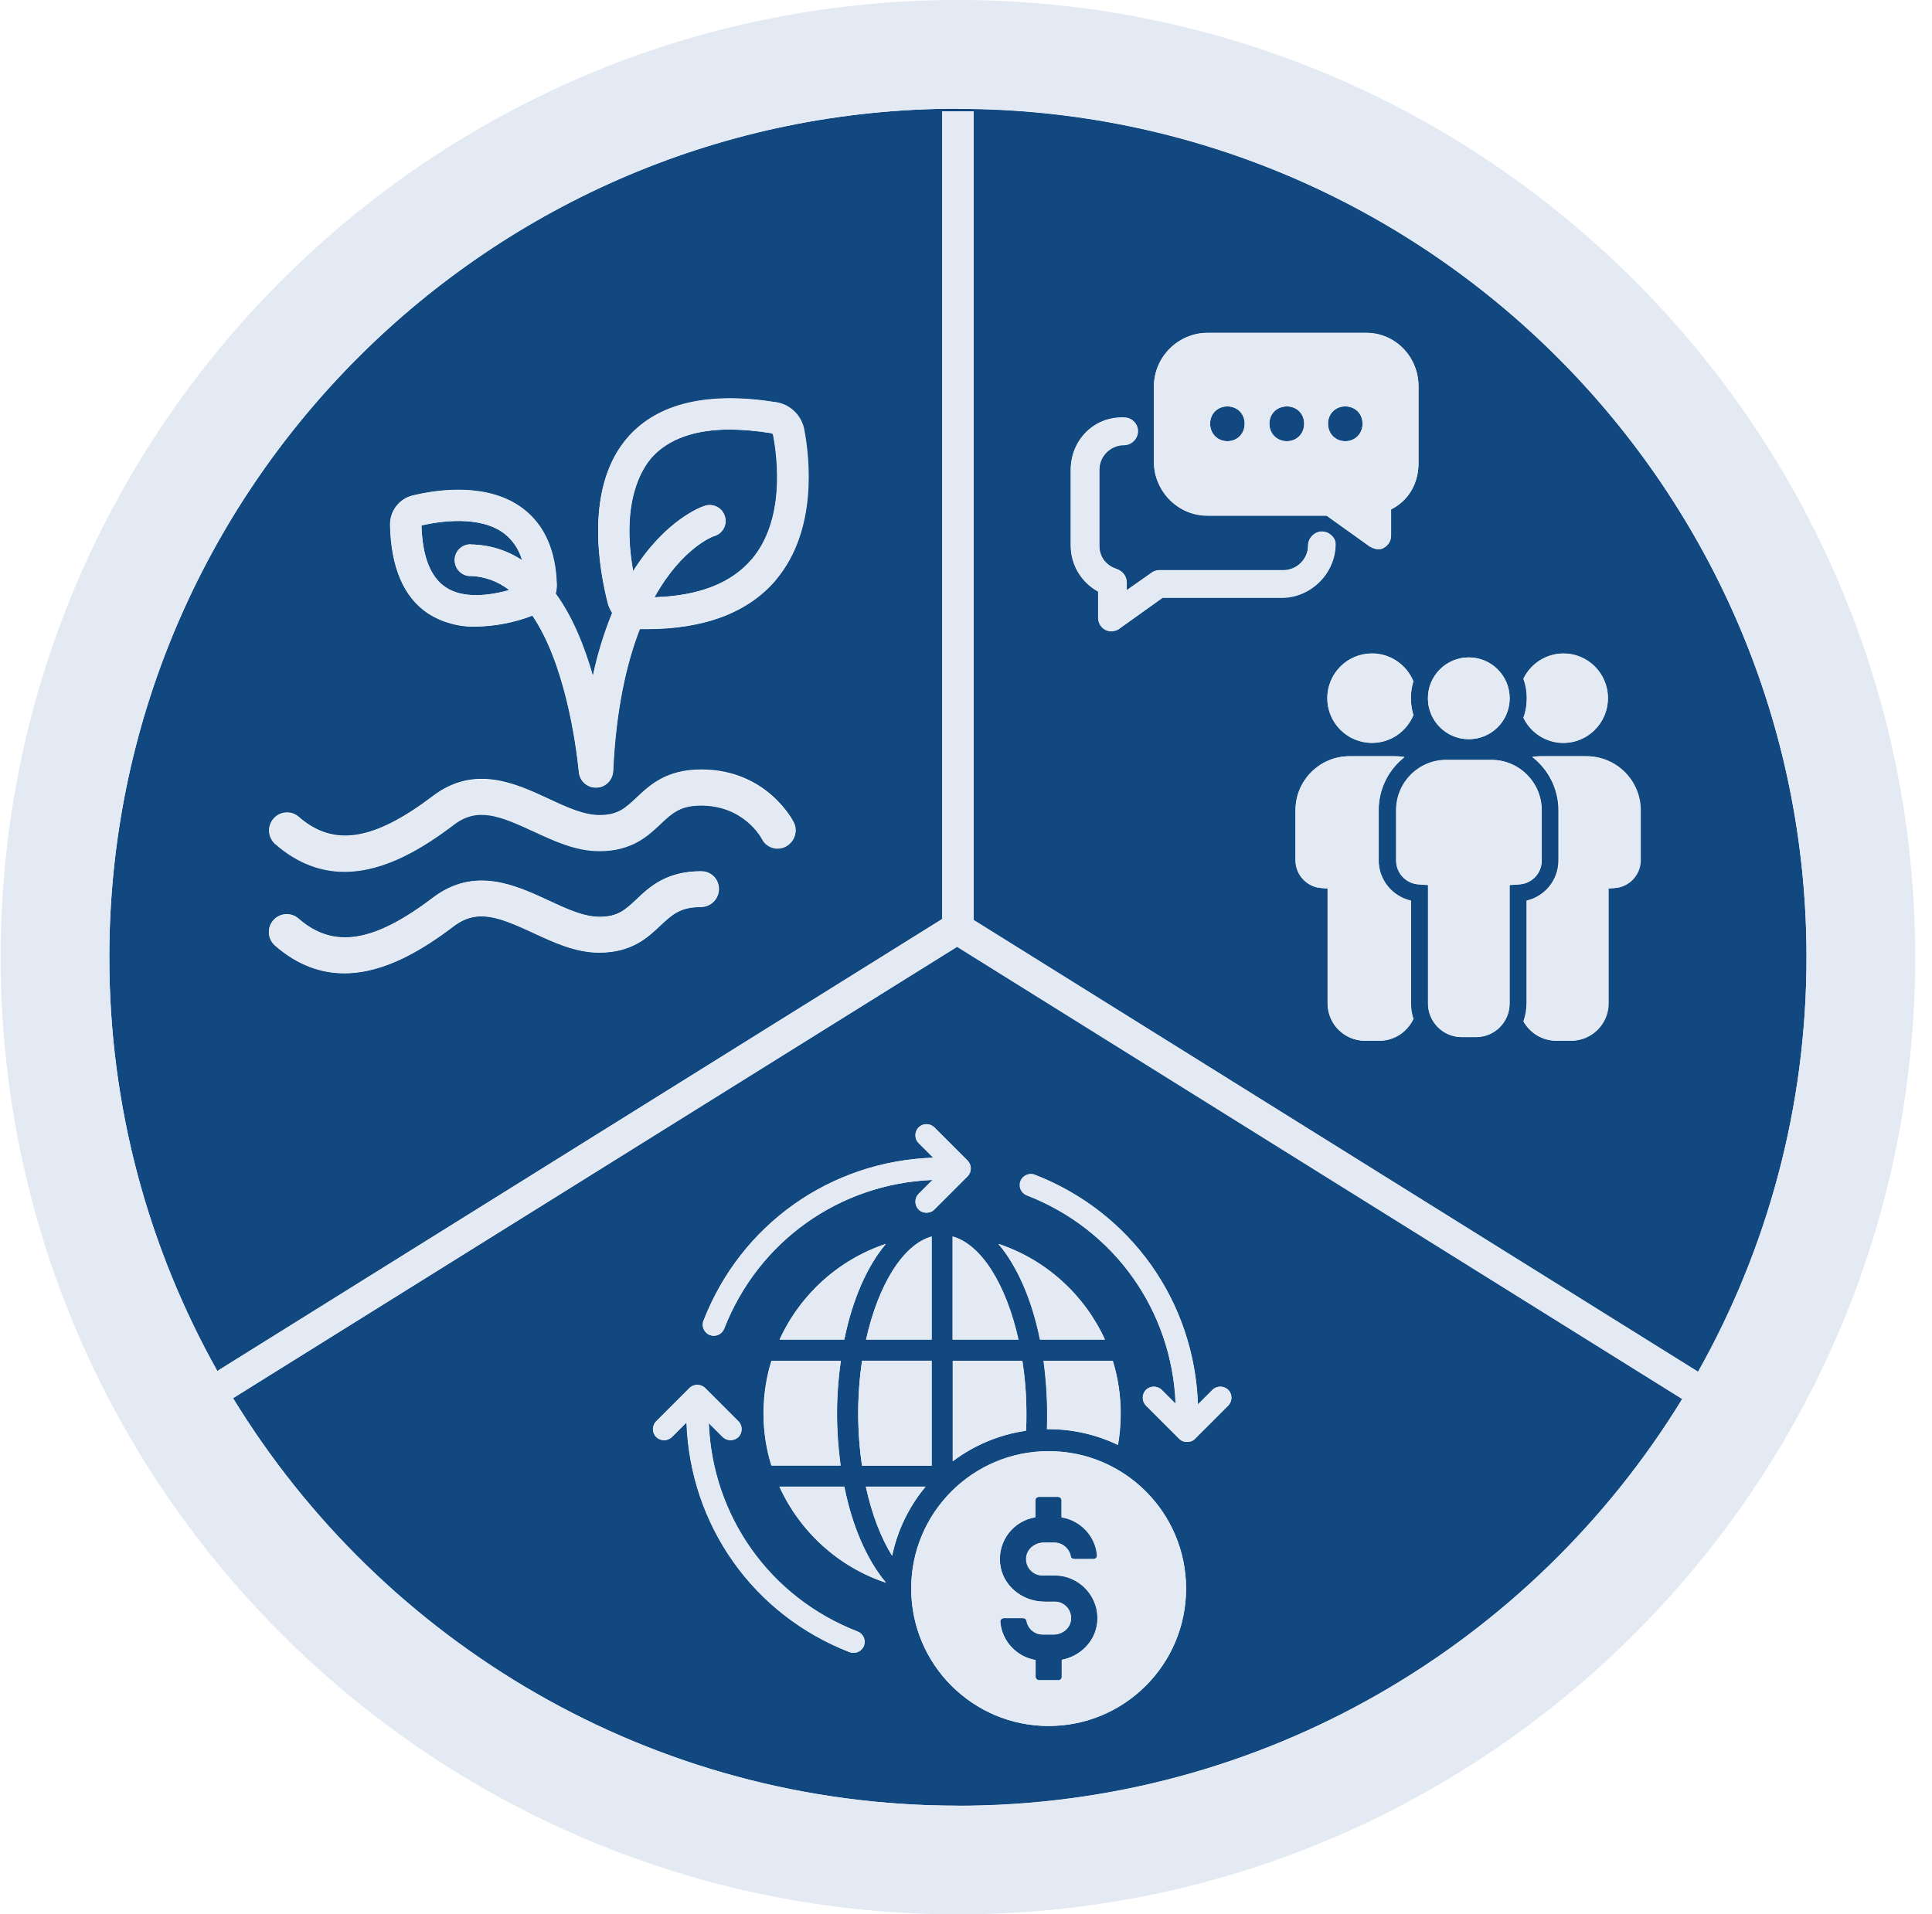 <svg width="111" height="110" viewBox="0 0 111 110" fill="none" xmlns="http://www.w3.org/2000/svg">
<g clip-path="url(#clip0_6009_37673)">
<path d="M13.389 80.339C21.956 94.376 37.425 103.755 55.036 103.755C72.647 103.755 88.077 94.389 96.657 80.378L54.997 54.394L13.389 80.339ZM49.63 94.57C49.527 94.815 49.295 94.969 49.037 94.969C48.959 94.969 48.882 94.957 48.804 94.931C43.27 92.776 39.644 87.628 39.438 81.732L38.599 82.571C38.354 82.816 37.954 82.816 37.696 82.571C37.451 82.326 37.451 81.913 37.696 81.668L39.605 79.758C39.851 79.513 40.263 79.513 40.508 79.758L42.418 81.668C42.663 81.913 42.663 82.326 42.418 82.571C42.302 82.7 42.134 82.751 41.966 82.751C41.799 82.751 41.644 82.687 41.515 82.571L40.715 81.771C40.934 87.125 44.224 91.796 49.256 93.744C49.578 93.873 49.746 94.247 49.617 94.57H49.63ZM53.526 76.972H49.759C50.456 73.836 51.875 71.514 53.526 71.05V76.972ZM53.526 78.197V84.222H49.527C49.385 83.268 49.307 82.261 49.307 81.229C49.307 80.197 49.385 79.165 49.527 78.21H53.526V78.197ZM48.508 76.972H44.792C45.966 74.391 48.185 72.379 50.894 71.475C49.811 72.753 48.972 74.675 48.508 76.972ZM48.301 78.197C48.172 79.165 48.082 80.171 48.082 81.216C48.082 82.261 48.159 83.255 48.288 84.209H44.315C44.018 83.255 43.863 82.248 43.863 81.216C43.863 80.184 44.018 79.152 44.315 78.197H48.288H48.301ZM44.779 85.422H48.508C48.972 87.745 49.824 89.667 50.907 90.944C48.172 90.041 45.966 88.015 44.779 85.422ZM49.746 85.422H53.178C52.236 86.558 51.565 87.912 51.256 89.396C50.611 88.364 50.082 86.996 49.746 85.422ZM60.248 99.175C55.887 99.175 52.352 95.64 52.352 91.279C52.352 86.919 55.887 83.384 60.248 83.384C64.609 83.384 68.144 86.919 68.144 91.279C68.144 95.64 64.609 99.175 60.248 99.175ZM54.739 83.964V78.197H58.739C58.881 79.152 58.971 80.171 58.971 81.216C58.971 81.552 58.971 81.887 58.945 82.21C57.384 82.429 55.952 83.048 54.739 83.964ZM59.964 78.197H63.938C64.235 79.152 64.39 80.171 64.39 81.216C64.39 81.835 64.338 82.442 64.235 83.022C63.022 82.442 61.68 82.119 60.248 82.119H60.158C60.171 81.823 60.171 81.526 60.171 81.216C60.171 80.171 60.093 79.152 59.964 78.197ZM58.635 67.863C58.764 67.54 59.139 67.373 59.461 67.502C64.996 69.656 68.621 74.804 68.828 80.7L69.666 79.862C69.912 79.616 70.311 79.616 70.57 79.862C70.815 80.107 70.815 80.507 70.57 80.765L68.66 82.674C68.544 82.803 68.376 82.855 68.209 82.855C68.041 82.855 67.886 82.79 67.757 82.674L65.847 80.765C65.602 80.519 65.602 80.12 65.847 79.862C66.093 79.616 66.493 79.616 66.751 79.862L67.55 80.661C67.331 75.307 64.041 70.637 59.01 68.689C58.687 68.56 58.519 68.186 58.648 67.863H58.635ZM63.474 76.972H59.758C59.293 74.675 58.442 72.753 57.371 71.475C60.093 72.379 62.3 74.391 63.486 76.972H63.474ZM58.506 76.972H54.726V71.05C56.378 71.514 57.81 73.836 58.506 76.972ZM55.591 67.592L53.681 69.501C53.565 69.63 53.397 69.682 53.23 69.682C53.062 69.682 52.907 69.618 52.778 69.501C52.533 69.256 52.533 68.844 52.778 68.598L53.578 67.798C48.224 68.018 43.566 71.321 41.605 76.352C41.502 76.597 41.27 76.752 41.012 76.752C40.934 76.752 40.857 76.739 40.779 76.713C40.457 76.585 40.289 76.21 40.418 75.888C42.573 70.353 47.721 66.728 53.617 66.521L52.778 65.683C52.533 65.437 52.533 65.037 52.778 64.779C53.023 64.534 53.423 64.534 53.681 64.779L55.591 66.689C55.836 66.934 55.836 67.334 55.591 67.592Z" fill="#124880"/>
<path d="M59.951 88.635H60.584C61.048 88.635 61.448 88.983 61.525 89.435C61.538 89.525 61.629 89.577 61.719 89.577H62.828C62.945 89.577 63.035 89.486 63.035 89.37C62.945 88.248 62.093 87.358 60.996 87.177V86.209C60.996 86.093 60.906 86.003 60.803 86.003H59.693C59.59 86.003 59.487 86.093 59.487 86.209V87.177C58.248 87.383 57.332 88.519 57.461 89.822C57.578 91.099 58.726 92.028 60.016 92.028H60.596C61.177 92.028 61.629 92.544 61.525 93.138C61.448 93.602 61.009 93.912 60.545 93.912H59.913C59.448 93.912 59.061 93.576 58.984 93.125C58.971 93.034 58.88 92.97 58.79 92.97H57.681C57.565 92.97 57.461 93.073 57.474 93.189C57.565 94.299 58.416 95.202 59.5 95.382V96.35C59.5 96.453 59.603 96.544 59.706 96.544H60.816C60.919 96.544 61.009 96.453 61.009 96.35V95.37C62.067 95.163 62.932 94.325 63.048 93.215C63.19 91.757 62.041 90.519 60.609 90.519H59.913C59.345 90.519 58.893 90.015 58.984 89.422C59.061 88.957 59.5 88.635 59.964 88.635H59.951Z" fill="#124880"/>
<path d="M77.291 25.352C77.859 25.352 78.285 24.926 78.285 24.346C78.285 23.765 77.859 23.352 77.291 23.352C76.724 23.352 76.298 23.778 76.298 24.346C76.298 24.913 76.724 25.352 77.291 25.352Z" fill="#124880"/>
<path d="M70.518 25.352C71.085 25.352 71.511 24.926 71.511 24.346C71.511 23.765 71.085 23.352 70.518 23.352C69.95 23.352 69.524 23.778 69.524 24.346C69.524 24.913 69.95 25.352 70.518 25.352Z" fill="#124880"/>
<path d="M73.937 25.352C74.504 25.352 74.93 24.926 74.93 24.346C74.93 23.765 74.504 23.352 73.937 23.352C73.369 23.352 72.93 23.778 72.93 24.346C72.93 24.913 73.356 25.352 73.937 25.352Z" fill="#124880"/>
<path d="M27.052 31.287C28.097 31.3 29.116 31.609 29.994 32.19C29.826 31.584 29.477 31.055 28.987 30.668C27.581 29.584 25.233 29.958 24.214 30.19C24.265 31.971 24.73 33.157 25.594 33.738C26.639 34.448 28.187 34.203 29.258 33.906C28.613 33.403 27.826 33.119 27.013 33.093C26.51 33.093 26.11 32.667 26.123 32.164C26.123 31.661 26.549 31.261 27.052 31.274V31.287Z" fill="#124880"/>
<path d="M55.036 6.245C28.149 6.245 6.28 28.113 6.28 55C6.28 63.631 8.538 71.734 12.486 78.778L54.133 52.807V6.399H55.939V52.871L97.56 78.83C101.521 71.785 103.791 63.657 103.791 55.013C103.791 28.126 81.923 6.258 55.036 6.258V6.245ZM40.276 52.11C39.076 52.11 38.612 52.562 37.954 53.168C37.219 53.865 36.303 54.729 34.432 54.729C33.09 54.729 31.839 54.149 30.639 53.594C28.691 52.691 27.439 52.188 26.084 53.207C24.381 54.497 22.137 55.916 19.788 55.916C18.472 55.916 17.118 55.477 15.802 54.316C15.376 53.942 15.337 53.297 15.711 52.871C16.086 52.446 16.731 52.407 17.156 52.781C19.156 54.523 21.453 54.174 24.872 51.581C27.271 49.762 29.619 50.859 31.516 51.736C32.561 52.226 33.542 52.678 34.445 52.678C35.503 52.678 35.928 52.278 36.574 51.672C37.335 50.949 38.289 50.059 40.289 50.059C40.857 50.059 41.308 50.51 41.308 51.078C41.308 51.646 40.857 52.097 40.289 52.097L40.276 52.11ZM45.153 48.627C44.65 48.885 44.044 48.678 43.785 48.188C43.734 48.098 42.728 46.266 40.289 46.266C39.089 46.266 38.625 46.717 37.967 47.324C37.231 48.02 36.315 48.885 34.445 48.885C33.103 48.885 31.852 48.304 30.652 47.749C28.703 46.846 27.439 46.343 26.097 47.362C24.394 48.653 22.162 50.072 19.801 50.072C18.485 50.072 17.131 49.633 15.815 48.472C15.389 48.098 15.35 47.453 15.724 47.027C16.099 46.601 16.744 46.562 17.169 46.937C19.169 48.678 21.466 48.317 24.872 45.737C27.271 43.918 29.619 45.014 31.516 45.892C32.561 46.382 33.542 46.833 34.445 46.833C35.503 46.833 35.928 46.433 36.574 45.827C37.335 45.105 38.289 44.214 40.289 44.214C44.031 44.214 45.54 47.117 45.605 47.246C45.863 47.749 45.656 48.356 45.153 48.614V48.627ZM44.585 33.312C42.998 35.196 40.483 36.151 37.128 36.151H36.754C35.993 38.099 35.386 40.744 35.219 44.318C35.193 44.834 34.78 45.246 34.264 45.259H34.238C33.735 45.259 33.309 44.885 33.258 44.382C33.077 42.614 32.445 38.125 30.587 35.377C29.555 35.777 28.458 35.983 27.349 36.009C26.381 36.035 25.413 35.777 24.588 35.248C23.194 34.319 22.459 32.603 22.407 30.164C22.395 29.364 22.936 28.655 23.723 28.474C25.246 28.113 28.084 27.739 30.058 29.248C31.271 30.177 31.916 31.648 31.98 33.609C31.98 33.777 31.968 33.945 31.916 34.112C32.884 35.454 33.567 37.17 34.058 38.847C34.316 37.609 34.69 36.396 35.167 35.222C35.064 35.054 34.974 34.873 34.922 34.68C34.419 32.745 33.542 27.919 36.135 25.055C37.851 23.172 40.689 22.514 44.572 23.12C45.385 23.249 46.03 23.881 46.185 24.694C46.495 26.333 46.959 30.461 44.572 33.312H44.585ZM87.522 39.002C87.935 38.151 88.812 37.557 89.819 37.557C91.225 37.557 92.373 38.705 92.373 40.124C92.373 41.544 91.225 42.692 89.819 42.692C88.812 42.692 87.935 42.099 87.522 41.247C87.651 40.899 87.716 40.524 87.716 40.124C87.716 39.724 87.651 39.35 87.522 39.002ZM84.387 37.776C85.677 37.776 86.735 38.821 86.735 40.124C86.735 41.428 85.69 42.473 84.387 42.473C83.084 42.473 82.039 41.415 82.039 40.124C82.039 38.834 83.097 37.776 84.387 37.776ZM66.299 22.204C66.299 20.488 67.731 19.133 69.37 19.133H78.504C80.142 19.133 81.497 20.488 81.497 22.204V26.629C81.497 27.778 80.93 28.771 79.923 29.274V30.771C79.923 31.055 79.781 31.338 79.498 31.48C79.42 31.558 79.278 31.558 79.136 31.558C78.994 31.558 78.852 31.48 78.71 31.416L76.22 29.635H69.37C67.654 29.635 66.299 28.203 66.299 26.565V22.217V22.204ZM81.201 41.092C80.813 42.021 79.897 42.679 78.827 42.679C77.407 42.679 76.259 41.531 76.259 40.112C76.259 38.692 77.407 37.544 78.827 37.544C79.897 37.544 80.813 38.202 81.201 39.131C81.11 39.441 81.059 39.763 81.059 40.099C81.059 40.434 81.11 40.757 81.201 41.066V41.092ZM66.802 34.332L64.312 36.112C64.235 36.19 64.028 36.254 63.886 36.254C63.809 36.254 63.667 36.254 63.525 36.177C63.241 36.035 63.099 35.751 63.099 35.467V33.97C62.17 33.467 61.525 32.474 61.525 31.326V26.978C61.525 25.262 62.88 23.907 64.596 23.985C65.022 23.985 65.383 24.346 65.383 24.771C65.383 25.197 65.022 25.558 64.596 25.558C63.809 25.558 63.164 26.204 63.164 26.991V31.338C63.164 31.983 63.525 32.487 64.17 32.693C64.531 32.835 64.738 33.119 64.738 33.48V33.906L66.17 32.9C66.247 32.822 66.454 32.758 66.596 32.758H73.73C74.517 32.758 75.162 32.112 75.162 31.326C75.162 30.9 75.524 30.538 75.95 30.538C76.375 30.538 76.737 30.9 76.737 31.248C76.737 32.964 75.304 34.319 73.666 34.319H66.815L66.802 34.332ZM79.252 59.8H78.414C77.24 59.8 76.272 58.845 76.272 57.658V51.052L75.911 51.026C75.085 50.975 74.427 50.265 74.427 49.44V46.55C74.427 44.846 75.82 43.453 77.523 43.453H80.117C80.31 43.453 80.504 43.466 80.684 43.505C79.781 44.214 79.201 45.311 79.201 46.55V49.44C79.201 50.549 79.988 51.504 81.046 51.749V57.658C81.046 57.968 81.097 58.264 81.188 58.548C80.852 59.283 80.104 59.8 79.239 59.8H79.252ZM86.735 50.859V57.671C86.735 58.729 85.871 59.593 84.813 59.593H83.974C82.916 59.593 82.052 58.729 82.052 57.671V50.859L81.497 50.82C80.775 50.768 80.22 50.175 80.22 49.452V46.562C80.22 44.975 81.51 43.672 83.097 43.672H85.703C87.29 43.672 88.58 44.963 88.58 46.562V49.452C88.58 50.175 88.025 50.768 87.303 50.82L86.735 50.859ZM94.231 49.44C94.231 50.278 93.586 50.975 92.748 51.026L92.386 51.052V57.658C92.386 58.845 91.431 59.8 90.245 59.8H89.406C88.593 59.8 87.897 59.348 87.522 58.69C87.638 58.367 87.703 58.019 87.703 57.658V51.749C88.761 51.504 89.535 50.562 89.535 49.44V46.55C89.535 45.311 88.942 44.201 88.025 43.492C88.18 43.466 88.335 43.453 88.503 43.453H91.096C92.799 43.453 94.192 44.846 94.192 46.55V49.44H94.231Z" fill="#124880"/>
<path d="M44.302 24.888C43.515 24.759 42.728 24.694 41.941 24.681C39.928 24.681 38.431 25.223 37.49 26.242C36.883 26.913 35.67 28.81 36.38 32.822C38.238 29.855 40.302 29.132 40.457 29.081C40.922 28.9 41.45 29.132 41.631 29.61C41.812 30.087 41.579 30.603 41.102 30.784C41.076 30.784 41.05 30.797 41.025 30.809C40.999 30.809 39.193 31.455 37.606 34.319C40.16 34.241 42.044 33.506 43.205 32.125C45.102 29.868 44.702 26.397 44.431 25.004C44.431 24.939 44.366 24.888 44.302 24.875V24.888Z" fill="#124880"/>
<path d="M78.827 37.557C77.407 37.557 76.259 38.705 76.259 40.124C76.259 41.543 77.407 42.691 78.827 42.691C79.898 42.691 80.814 42.033 81.201 41.105C81.11 40.795 81.059 40.472 81.059 40.137C81.059 39.801 81.11 39.479 81.201 39.169C80.814 38.24 79.898 37.582 78.827 37.582V37.557Z" fill="#E3EAF4"/>
<path d="M81.059 51.749C80.001 51.504 79.214 50.562 79.214 49.44V46.55C79.214 45.311 79.794 44.214 80.698 43.505C80.517 43.466 80.323 43.453 80.13 43.453H77.537C75.834 43.453 74.44 44.846 74.44 46.55V49.44C74.44 50.265 75.085 50.962 75.924 51.026L76.285 51.052V57.658C76.285 58.845 77.253 59.8 78.427 59.8H79.265C80.13 59.8 80.865 59.283 81.214 58.548C81.123 58.264 81.072 57.968 81.072 57.658V51.749H81.059Z" fill="#E3EAF4"/>
<path d="M89.832 42.679C91.238 42.679 92.386 41.531 92.386 40.111C92.386 38.692 91.238 37.544 89.832 37.544C88.826 37.544 87.948 38.137 87.535 38.989C87.664 39.337 87.729 39.711 87.729 40.111C87.729 40.511 87.664 40.886 87.535 41.234C87.948 42.085 88.826 42.679 89.832 42.679Z" fill="#E3EAF4"/>
<path d="M91.135 43.453H88.542C88.387 43.453 88.219 43.466 88.064 43.492C88.98 44.201 89.574 45.311 89.574 46.55V49.44C89.574 50.549 88.8 51.504 87.742 51.749V57.658C87.742 58.019 87.677 58.367 87.561 58.69C87.922 59.348 88.632 59.8 89.445 59.8H90.283C91.47 59.8 92.425 58.832 92.425 57.658V51.052L92.786 51.026C93.612 50.975 94.27 50.265 94.27 49.44V46.55C94.27 44.846 92.876 43.453 91.174 43.453H91.135Z" fill="#E3EAF4"/>
<path d="M84.387 42.473C85.678 42.473 86.736 41.415 86.736 40.124C86.736 38.834 85.691 37.776 84.387 37.776C83.084 37.776 82.039 38.821 82.039 40.124C82.039 41.428 83.097 42.473 84.387 42.473Z" fill="#E3EAF4"/>
<path d="M88.567 49.439V46.549C88.567 44.962 87.277 43.659 85.69 43.659H83.084C81.497 43.659 80.207 44.949 80.207 46.549V49.439C80.207 50.162 80.762 50.755 81.484 50.807L82.039 50.845V57.657C82.039 58.715 82.903 59.58 83.961 59.58H84.8C85.858 59.58 86.722 58.715 86.722 57.657V50.845L87.29 50.807C88 50.755 88.567 50.162 88.567 49.439Z" fill="#E3EAF4"/>
<path d="M44.779 85.422C45.953 88.016 48.172 90.041 50.907 90.944C49.824 89.654 48.972 87.732 48.508 85.422H44.779Z" fill="#E3EAF4"/>
<path d="M49.746 85.422C50.094 86.996 50.611 88.364 51.256 89.396C51.565 87.912 52.236 86.545 53.178 85.422H49.746Z" fill="#E3EAF4"/>
<path d="M49.307 81.216C49.307 82.248 49.385 83.254 49.527 84.209H53.526V78.184H49.527C49.385 79.152 49.307 80.158 49.307 81.203V81.216Z" fill="#E3EAF4"/>
<path d="M44.792 76.972H48.508C48.972 74.675 49.824 72.753 50.895 71.476C48.172 72.379 45.966 74.391 44.792 76.972Z" fill="#E3EAF4"/>
<path d="M43.876 81.216C43.876 82.261 44.031 83.268 44.328 84.21H48.301C48.172 83.255 48.095 82.248 48.095 81.216C48.095 80.184 48.172 79.152 48.314 78.197H44.34C44.044 79.152 43.889 80.171 43.889 81.216H43.876Z" fill="#E3EAF4"/>
<path d="M49.759 76.972H53.526V71.05C51.875 71.514 50.456 73.837 49.759 76.972Z" fill="#E3EAF4"/>
<path d="M58.739 78.197H54.739V83.964C55.939 83.061 57.384 82.442 58.945 82.21C58.971 81.887 58.971 81.552 58.971 81.216C58.971 80.171 58.894 79.152 58.739 78.197Z" fill="#E3EAF4"/>
<path d="M63.474 76.972C62.3 74.391 60.08 72.379 57.358 71.476C58.442 72.753 59.281 74.675 59.745 76.972H63.461H63.474Z" fill="#E3EAF4"/>
<path d="M60.235 82.119C61.667 82.119 63.022 82.455 64.222 83.022C64.325 82.442 64.377 81.836 64.377 81.216C64.377 80.171 64.222 79.152 63.925 78.197H59.951C60.08 79.152 60.158 80.171 60.158 81.216C60.158 81.526 60.158 81.823 60.145 82.119H60.235Z" fill="#E3EAF4"/>
<path d="M54.739 76.972H58.52C57.823 73.837 56.404 71.514 54.739 71.05V76.972Z" fill="#E3EAF4"/>
<path d="M52.778 64.78C52.533 65.025 52.533 65.438 52.778 65.683L53.617 66.521C47.721 66.715 42.573 70.34 40.418 75.888C40.289 76.21 40.457 76.585 40.779 76.714C40.857 76.739 40.934 76.752 41.012 76.752C41.27 76.752 41.502 76.597 41.605 76.352C43.566 71.321 48.224 68.018 53.578 67.799L52.778 68.599C52.533 68.844 52.533 69.243 52.778 69.502C52.894 69.631 53.062 69.682 53.23 69.682C53.397 69.682 53.552 69.618 53.681 69.502L55.591 67.592C55.836 67.347 55.836 66.947 55.591 66.689L53.681 64.78C53.436 64.534 53.036 64.534 52.778 64.78Z" fill="#E3EAF4"/>
<path d="M49.269 93.744C44.237 91.783 40.934 87.125 40.728 81.771L41.528 82.571C41.657 82.7 41.812 82.752 41.98 82.752C42.147 82.752 42.302 82.687 42.431 82.571C42.676 82.326 42.676 81.913 42.431 81.668L40.522 79.759C40.276 79.513 39.864 79.513 39.618 79.759L37.709 81.668C37.464 81.913 37.464 82.326 37.709 82.571C37.954 82.816 38.354 82.816 38.612 82.571L39.451 81.733C39.657 87.641 43.27 92.789 48.817 94.931C48.895 94.957 48.972 94.97 49.05 94.97C49.308 94.97 49.54 94.815 49.643 94.57C49.772 94.247 49.604 93.873 49.282 93.744H49.269Z" fill="#E3EAF4"/>
<path d="M58.997 68.689C64.028 70.65 67.331 75.307 67.538 80.661L66.738 79.862C66.493 79.616 66.08 79.616 65.835 79.862C65.589 80.107 65.589 80.507 65.835 80.765L67.744 82.674C67.86 82.803 68.028 82.855 68.196 82.855C68.363 82.855 68.518 82.79 68.647 82.674L70.557 80.765C70.802 80.519 70.802 80.12 70.557 79.862C70.311 79.616 69.912 79.616 69.653 79.862L68.815 80.7C68.621 74.804 64.996 69.656 59.448 67.502C59.126 67.373 58.752 67.54 58.623 67.863C58.493 68.186 58.661 68.56 58.984 68.689H58.997Z" fill="#E3EAF4"/>
<path d="M60.248 83.384C55.887 83.384 52.352 86.919 52.352 91.28C52.352 95.64 55.887 99.175 60.248 99.175C64.609 99.175 68.144 95.64 68.144 91.28C68.144 86.919 64.609 83.384 60.248 83.384ZM59.9 90.531H60.596C62.029 90.531 63.177 91.77 63.035 93.228C62.932 94.325 62.054 95.176 60.996 95.382V96.363C60.996 96.466 60.906 96.556 60.803 96.556H59.693C59.59 96.556 59.487 96.466 59.487 96.363V95.395C58.403 95.215 57.552 94.311 57.461 93.202C57.449 93.086 57.552 92.983 57.668 92.983H58.777C58.868 92.983 58.958 93.047 58.971 93.138C59.048 93.589 59.435 93.924 59.9 93.924H60.532C61.009 93.924 61.435 93.602 61.513 93.15C61.616 92.557 61.164 92.041 60.584 92.041H60.003C58.726 92.041 57.578 91.112 57.449 89.835C57.319 88.519 58.236 87.383 59.474 87.19V86.222C59.474 86.106 59.577 86.016 59.681 86.016H60.79C60.893 86.016 60.983 86.106 60.983 86.222V87.19C62.08 87.37 62.932 88.273 63.022 89.383C63.022 89.499 62.932 89.59 62.816 89.59H61.706C61.616 89.59 61.525 89.525 61.513 89.448C61.435 88.996 61.048 88.648 60.571 88.648H59.938C59.474 88.648 59.035 88.97 58.958 89.435C58.868 90.028 59.319 90.531 59.887 90.531H59.9Z" fill="#E3EAF4"/>
<path d="M55.036 0C24.704 0 0.036 24.668 0.036 55C0.036 85.332 24.704 110 55.036 110C85.368 110 110.036 85.332 110.036 55C110.036 24.668 85.368 0 55.036 0ZM55.036 103.756C37.425 103.756 21.969 94.363 13.389 80.339L54.984 54.407L96.644 80.391C88.064 94.402 72.621 103.768 55.023 103.768L55.036 103.756ZM55.939 52.871V6.399H54.133V52.807L12.486 78.778C8.538 71.734 6.28 63.631 6.28 55C6.28 28.113 28.149 6.244 55.036 6.244C81.923 6.244 103.791 28.113 103.791 55C103.791 63.644 101.521 71.772 97.56 78.817L55.939 52.858V52.871Z" fill="#E3EAF4"/>
<path d="M76.724 31.274C76.724 30.912 76.363 30.564 75.937 30.564C75.511 30.564 75.15 30.925 75.15 31.351C75.15 32.138 74.505 32.783 73.718 32.783H66.583C66.441 32.783 66.222 32.861 66.157 32.925L64.725 33.931V33.506C64.725 33.144 64.506 32.861 64.157 32.719C63.513 32.499 63.151 32.009 63.151 31.364V27.016C63.151 26.229 63.796 25.584 64.583 25.584C65.009 25.584 65.37 25.223 65.37 24.797C65.37 24.371 65.009 24.01 64.583 24.01C62.867 23.933 61.513 25.3 61.513 27.003V31.351C61.513 32.499 62.158 33.493 63.087 33.996V35.492C63.087 35.776 63.229 36.06 63.513 36.202C63.654 36.279 63.796 36.279 63.874 36.279C64.016 36.279 64.235 36.202 64.299 36.138L66.79 34.357H73.64C75.279 34.357 76.711 33.002 76.711 31.287L76.724 31.274Z" fill="#E3EAF4"/>
<path d="M69.37 29.622H76.221L78.71 31.403C78.852 31.48 78.994 31.544 79.136 31.544C79.278 31.544 79.42 31.544 79.498 31.467C79.781 31.325 79.923 31.041 79.923 30.758V29.261C80.917 28.758 81.497 27.764 81.497 26.616V22.191C81.497 20.475 80.143 19.12 78.504 19.12H69.37C67.731 19.12 66.299 20.475 66.299 22.191V26.539C66.299 28.177 67.654 29.609 69.37 29.609V29.622ZM77.291 23.352C77.859 23.352 78.285 23.778 78.285 24.345C78.285 24.913 77.859 25.352 77.291 25.352C76.724 25.352 76.298 24.926 76.298 24.345C76.298 23.765 76.724 23.352 77.291 23.352ZM73.937 23.352C74.505 23.352 74.93 23.778 74.93 24.345C74.93 24.913 74.505 25.352 73.937 25.352C73.369 25.352 72.93 24.926 72.93 24.345C72.93 23.765 73.356 23.352 73.937 23.352ZM70.518 23.352C71.086 23.352 71.511 23.778 71.511 24.345C71.511 24.913 71.086 25.352 70.518 25.352C69.95 25.352 69.525 24.926 69.525 24.345C69.525 23.765 69.95 23.352 70.518 23.352Z" fill="#E3EAF4"/>
<path d="M44.586 23.107C40.702 22.488 37.864 23.146 36.148 25.042C33.542 27.907 34.432 32.732 34.935 34.667C34.987 34.861 35.064 35.041 35.18 35.209C34.703 36.383 34.342 37.596 34.071 38.834C33.593 37.157 32.91 35.441 31.929 34.099C31.981 33.932 31.994 33.777 31.994 33.596C31.942 31.648 31.297 30.177 30.071 29.235C28.097 27.726 25.246 28.1 23.736 28.461C22.949 28.642 22.407 29.352 22.42 30.151C22.472 32.59 23.195 34.306 24.601 35.235C25.427 35.751 26.381 36.022 27.362 35.996C28.471 35.97 29.555 35.764 30.6 35.364C32.458 38.112 33.09 42.602 33.271 44.369C33.322 44.872 33.748 45.259 34.251 45.246H34.277C34.793 45.246 35.206 44.821 35.232 44.305C35.4 40.731 36.006 38.086 36.767 36.138H37.141C40.496 36.138 43.011 35.183 44.598 33.3C46.985 30.448 46.521 26.32 46.211 24.681C46.056 23.868 45.411 23.236 44.598 23.107H44.586ZM27.013 33.093C27.826 33.106 28.613 33.39 29.258 33.906C28.188 34.203 26.639 34.435 25.594 33.738C24.73 33.145 24.265 31.971 24.214 30.19C25.233 29.958 27.581 29.584 28.987 30.668C29.478 31.055 29.826 31.584 29.994 32.19C29.116 31.609 28.097 31.3 27.052 31.287C26.549 31.287 26.136 31.674 26.123 32.177C26.123 32.68 26.51 33.093 27.013 33.106V33.093ZM43.192 32.125C42.031 33.506 40.147 34.241 37.593 34.319C39.193 31.454 40.986 30.809 41.012 30.809C41.038 30.809 41.063 30.797 41.089 30.784C41.554 30.603 41.799 30.087 41.618 29.61C41.438 29.145 40.921 28.9 40.444 29.081C40.289 29.132 38.238 29.855 36.367 32.822C35.657 28.81 36.87 26.9 37.477 26.242C38.431 25.21 39.915 24.681 41.928 24.681C42.715 24.681 43.515 24.759 44.289 24.887C44.353 24.887 44.405 24.952 44.418 25.017C44.676 26.41 45.089 29.881 43.192 32.138V32.125Z" fill="#E3EAF4"/>
<path d="M40.276 44.24C38.276 44.24 37.322 45.13 36.56 45.852C35.915 46.459 35.503 46.859 34.432 46.859C33.541 46.859 32.548 46.394 31.503 45.917C29.607 45.04 27.245 43.943 24.859 45.762C21.453 48.355 19.143 48.717 17.156 46.962C16.731 46.588 16.085 46.639 15.711 47.052C15.337 47.478 15.389 48.123 15.802 48.497C17.118 49.646 18.472 50.097 19.788 50.097C22.149 50.097 24.381 48.678 26.084 47.388C27.426 46.368 28.691 46.872 30.639 47.775C31.838 48.33 33.077 48.91 34.432 48.91C36.303 48.91 37.218 48.046 37.954 47.349C38.612 46.73 39.076 46.291 40.276 46.291C42.727 46.291 43.721 48.11 43.773 48.214C44.031 48.717 44.637 48.91 45.14 48.652C45.643 48.394 45.837 47.788 45.592 47.285C45.527 47.156 44.018 44.253 40.276 44.253V44.24Z" fill="#E3EAF4"/>
<path d="M40.276 50.072C38.277 50.072 37.322 50.962 36.561 51.684C35.916 52.291 35.49 52.691 34.432 52.691C33.542 52.691 32.548 52.226 31.503 51.749C29.607 50.872 27.246 49.775 24.859 51.594C21.453 54.187 19.143 54.549 17.144 52.794C16.718 52.42 16.073 52.471 15.699 52.884C15.325 53.31 15.376 53.955 15.789 54.329C17.105 55.478 18.46 55.929 19.776 55.929C22.137 55.929 24.369 54.51 26.072 53.22C27.413 52.201 28.678 52.704 30.626 53.607C31.826 54.162 33.064 54.742 34.419 54.742C36.29 54.742 37.206 53.878 37.941 53.181C38.599 52.562 39.064 52.123 40.264 52.123C40.831 52.123 41.283 51.672 41.283 51.104C41.283 50.536 40.831 50.085 40.264 50.085L40.276 50.072Z" fill="#E3EAF4"/>
</g>
<defs>
<clipPath id="clip0_6009_37673">
<rect width="110" height="110" fill="white" transform="translate(0.036)"/>
</clipPath>
</defs>
</svg>
